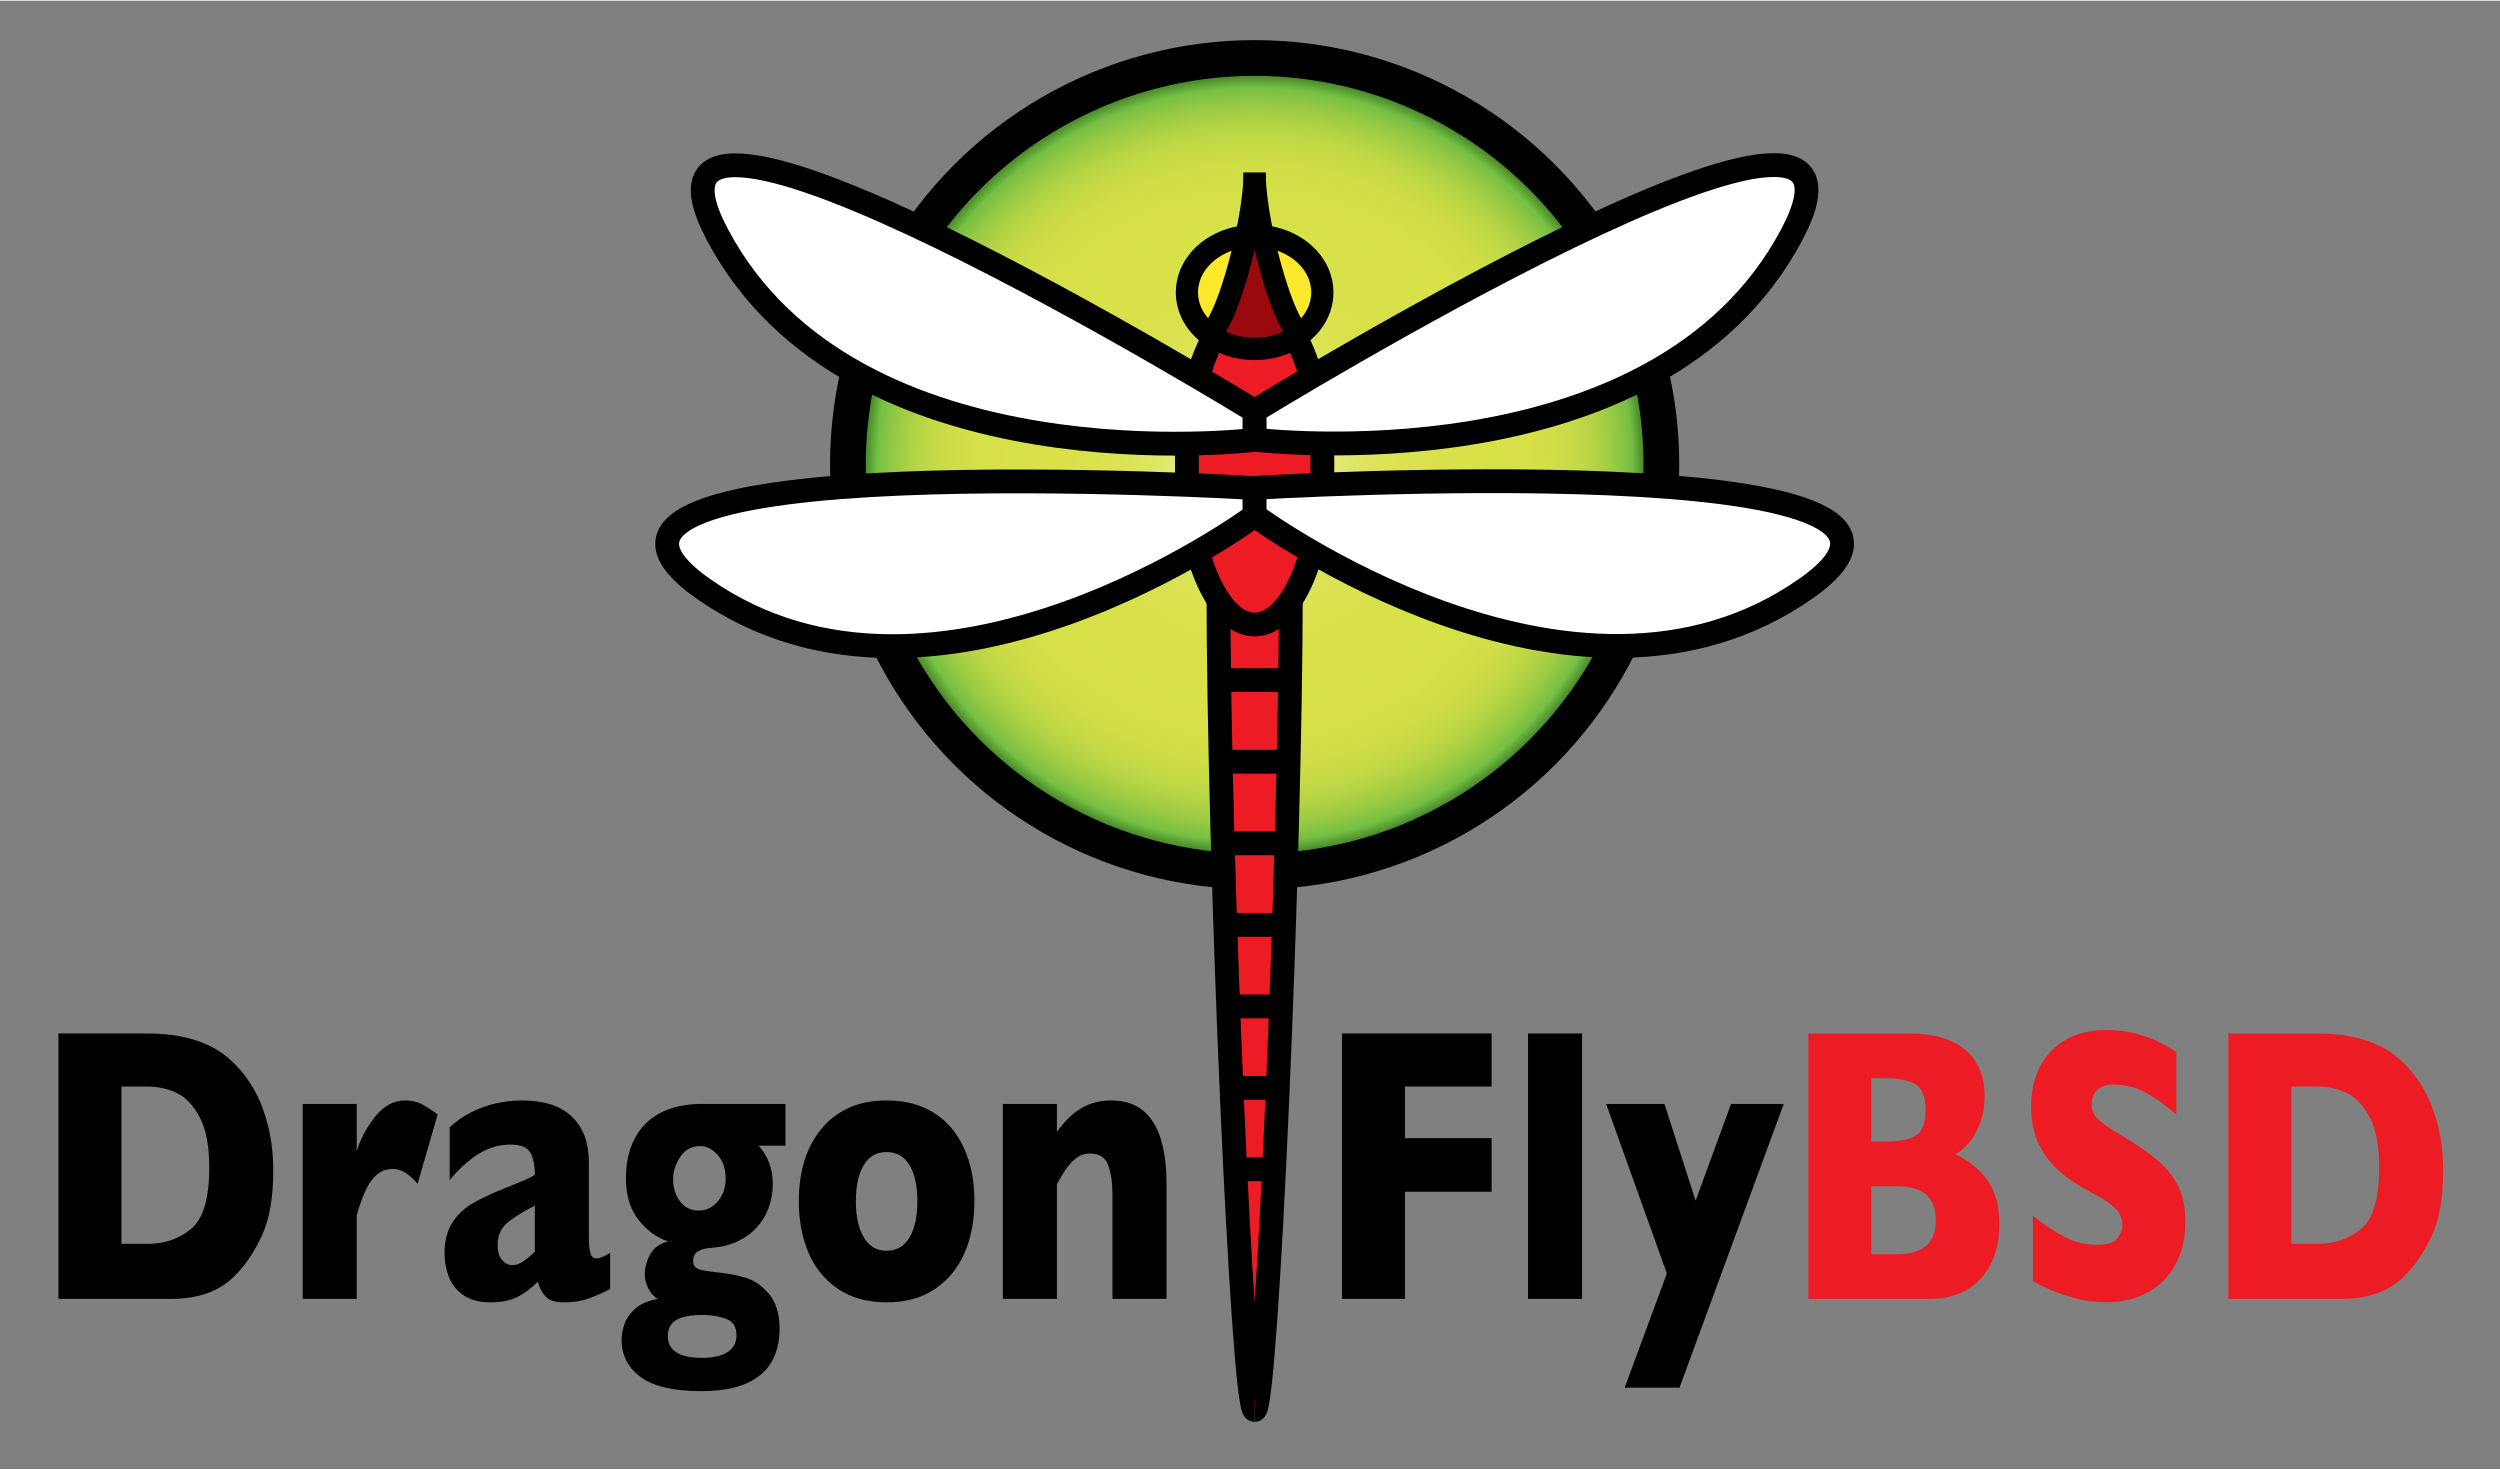 <svg height="242.465" viewBox="80 100 630 370" width="412.431" xmlns="http://www.w3.org/2000/svg" xmlns:xlink="http://www.w3.org/1999/xlink"><rect x="80" y="100" width="630" height="370" fill="#808080" stroke="none"/><radialGradient id="a" cx="396.17" cy="216.923" gradientUnits="userSpaceOnUse" r="102.5"><stop offset="0" stop-color="#fff"/><stop offset=".042" stop-color="#f7f9d8"/><stop offset=".091" stop-color="#eff2b2"/><stop offset=".143" stop-color="#e8ed91"/><stop offset=".199" stop-color="#e2e976"/><stop offset=".261" stop-color="#dde562"/><stop offset=".33" stop-color="#dae353"/><stop offset=".412" stop-color="#d9e14b"/><stop offset=".545" stop-color="#d8e148"/><stop offset=".679" stop-color="#d6e048"/><stop offset=".747" stop-color="#cfdd47"/><stop offset=".799" stop-color="#c2d946"/><stop offset=".844" stop-color="#b1d245"/><stop offset=".884" stop-color="#99ca44"/><stop offset=".921" stop-color="#7bc143"/><stop offset=".927" stop-color="#75c044"/><stop offset="1" stop-color="#073800"/></radialGradient><path d="m148.858 394.863c0 6.857-.98 12.363-2.941 16.516s-4.268 7.518-6.924 10.092c-3.773 3.771-9.055 5.656-15.842 5.656h-.799-27.619v-66.875h21.883c3.291 0 6.107.217 8.451.65s4.451 1.043 6.326 1.828 3.471 1.668 4.787 2.646 2.494 2.029 3.533 3.15c1.795 1.865 3.369 4.068 4.723 6.607 1.354 2.541 2.43 5.484 3.227 8.828s1.195 6.98 1.195 10.902zm-16.125-.869c0-5.438-.818-9.676-2.453-12.717-1.635-3.039-3.6-5.074-5.893-6.105-2.293-1.029-4.631-1.545-7.012-1.545h-6.768v39.625h6.768c4.156 0 7.754-1.254 10.795-3.764s4.563-7.674 4.563-15.494z"/><path d="m190.282 380.664-5.049 17.475c-2.076-2.508-4.178-3.762-6.303-3.762-1.924 0-3.588.828-4.992 2.48-1.406 1.654-2.754 4.713-4.043 9.174v21.096h-13.625v-49.125h13.625v11.918c.859-2.939 2.379-5.807 4.555-8.602 2.176-2.793 4.732-4.191 7.67-4.191 1.543 0 2.891.291 4.043.873 1.15.582 2.524 1.469 4.119 2.664z"/><path d="m233.752 424.668c-1.996 1-3.84 1.805-5.531 2.416s-3.725.918-6.098.918c-2.248 0-3.814-.508-4.697-1.521-.885-1.016-1.516-2.248-1.895-3.697-1.473 1.516-3.107 2.764-4.908 3.746-1.801.98-4.158 1.473-7.074 1.473-2.816 0-5.092-.619-6.828-1.855-1.738-1.236-2.955-2.795-3.652-4.674s-1.045-3.816-1.045-5.809c0-3.02.602-5.516 1.807-7.492 1.203-1.977 2.82-3.59 4.85-4.844s4.719-2.555 8.066-3.904c1.902-.77 3.342-1.355 4.318-1.758s1.705-.715 2.188-.941c.48-.225.988-.514 1.521-.867 0-2.375-.381-4.236-1.143-5.584s-2.41-2.021-4.945-2.021c-2.994 0-5.771.836-8.334 2.508s-4.908 3.826-7.037 6.461v-13.342c1.695-1.555 3.531-2.824 5.506-3.813 1.973-.988 4.035-1.725 6.188-2.211 2.152-.484 4.328-.729 6.531-.729 5.594 0 9.803 1.377 12.625 4.127s4.234 6.539 4.234 11.363v18.965c0 1.803.133 3.146.398 4.031s.752 1.326 1.463 1.326c.859 0 2.023-.465 3.492-1.398zm-18.978-9.41v-11.631c-3.254 1.672-5.629 3.176-7.127 4.51-1.5 1.336-2.248 3.145-2.248 5.426 0 1.641.373 2.895 1.123 3.762.75.869 1.619 1.303 2.611 1.303.939 0 1.873-.328 2.801-.986s1.875-1.453 2.84-2.384z"/><path d="m277.934 388.529h-6.744c2.369 2.639 3.555 5.873 3.555 9.701 0 2.027-.336 3.973-1.004 5.838-.67 1.867-1.654 3.523-2.955 4.971-1.301 1.449-2.902 2.631-4.809 3.549s-4.084 1.473-6.533 1.664c-3.184.16-4.775 1.234-4.775 3.223 0 .77.203 1.332.609 1.684.406.354 1.049.619 1.928.795.877.176 2.359.377 4.445.6 2.348.258 4.529.709 6.549 1.352 2.02.645 3.898 1.996 5.641 4.055 1.742 2.057 2.613 5.002 2.613 8.83 0 3.055-.652 5.758-1.955 8.107-1.303 2.348-3.408 4.182-6.318 5.502-2.91 1.318-6.756 1.979-11.537 1.979-6.883 0-11.936-1.178-15.162-3.527-3.227-2.354-4.838-5.496-4.838-9.428 0-1.063.207-2.287.625-3.672.418-1.389 1.303-2.725 2.656-4.014s3.32-2.16 5.902-2.609c-.912-.416-1.697-1.225-2.354-2.426-.658-1.201-.986-2.459-.986-3.771 0-1.697.461-3.379 1.385-5.045.922-1.664 2.422-2.738 4.496-3.219-2.883-.967-5.375-2.787-7.475-5.463s-3.148-6.141-3.148-10.395c0-3.223.486-6.041 1.461-8.459.973-2.418 2.32-4.383 4.041-5.898s3.719-2.635 5.996-3.361c2.277-.725 4.77-1.088 7.477-1.088h21.215v10.525zm-12.342 47.75c0-2.148-.906-3.535-2.719-4.16s-3.684-.938-5.609-.938c-3.168 0-5.457.424-6.863 1.275-1.406.848-2.109 2.203-2.109 4.063 0 3.654 2.914 5.482 8.746 5.482 2.609 0 4.688-.475 6.234-1.418 1.547-.946 2.32-2.382 2.32-4.304zm-2.722-39.429c0-2.482-.668-4.473-2-5.973s-2.824-2.25-4.473-2.25c-2.107 0-3.764.904-4.969 2.709-1.207 1.805-1.809 3.707-1.809 5.707 0 1.387.26 2.676.779 3.869s1.256 2.152 2.209 2.877c.951.727 2.088 1.088 3.408 1.088 1.98 0 3.617-.789 4.912-2.369 1.294-1.58 1.943-3.467 1.943-5.658z"/><path d="m325.553 402.516c0 4.893-.836 9.254-2.504 13.082s-4.164 6.854-7.488 9.074-7.375 3.33-12.152 3.33-8.828-1.109-12.152-3.33c-3.324-2.219-5.814-5.244-7.471-9.074-1.656-3.828-2.482-8.189-2.482-13.082 0-3.699.461-7.063 1.383-10.088.922-3.023 2.326-5.703 4.209-8.035s4.203-4.127 6.959-5.383c2.754-1.254 5.939-1.883 9.555-1.883 3.641 0 6.857.637 9.65 1.906 2.793 1.271 5.105 3.049 6.938 5.334s3.217 4.957 4.152 8.014 1.403 6.435 1.403 10.135zm-14.375 0c0-3.873-.664-6.906-1.99-9.1-1.326-2.191-3.252-3.289-5.779-3.289-2.502 0-4.416 1.098-5.742 3.289-1.326 2.193-1.988 5.227-1.988 9.1 0 3.844.668 6.885 2.008 9.125 1.34 2.242 3.246 3.361 5.723 3.361 2.527 0 4.453-1.111 5.779-3.338 1.325-2.225 1.989-5.273 1.989-9.148z"/><path d="m373.964 427.127h-13.625v-25.512-1.015c0-2.705-.35-5.064-1.049-7.078-.699-2.012-2.232-3.02-4.598-3.02-1.119 0-2.105.266-2.957.797s-1.615 1.217-2.289 2.055-1.24 1.643-1.697 2.416-.928 1.594-1.41 2.463v28.895h-13.625v-49.125h13.625v7.016c2.152-2.918 4.313-4.963 6.479-6.135 2.166-1.17 4.578-1.756 7.238-1.756 9.271 0 13.908 7.047 13.908 21.139z"/><path d="m455.884 400.127h-21.83v27h-15.875v-66.875h37.705v13.375h-21.83v13h21.83z"/><path d="m478.685 427.127h-13.625v-66.875h13.625z"/><path d="m529.505 378.002-26.271 71.5h-13.818l10.629-28.773-15.299-42.727h14.691l7.859 24.375 8.922-24.375z"/><path d="m583.837 408.158c0 5.762-1.553 10.363-4.656 13.805-3.105 3.443-7.445 5.164-13.02 5.164h-30.449v-66.875h25.465c3.293 0 6.162.402 8.607 1.207s4.414 1.904 5.91 3.303c1.494 1.398 2.609 3.047 3.344 4.945s1.104 3.971 1.104 6.221c0 2.445-.381 4.703-1.143 6.777s-1.709 3.779-2.838 5.113c-1.131 1.336-2.268 2.275-3.41 2.822 3.605 1.803 6.355 4.08 8.248 6.83 1.891 2.751 2.838 6.313 2.838 10.688zm-18.582-28.656c0-3.211-.836-5.348-2.506-6.408-1.672-1.061-4.277-1.592-7.82-1.592h-3.342v16h3.418c3.617 0 6.23-.529 7.838-1.59s2.412-3.197 2.412-6.41zm2.582 27.836c0-5.723-3.266-8.586-9.795-8.586h-6.455v17.125h6.455c6.529 0 9.795-2.846 9.795-8.539z" fill="#ed1c24"/><path d="m630.716 407.631c0 4.195-.842 7.824-2.525 10.889s-4.031 5.41-7.043 7.039-6.467 2.443-10.363 2.443c-1.09 0-2.424-.09-4.006-.266-1.582-.18-3.684-.67-6.303-1.479-2.621-.809-5.348-2.004-8.182-3.59v-16.447c2.656 2.09 5.27 3.826 7.838 5.209s5.32 2.072 8.256 2.072c2.707 0 4.461-.568 5.258-1.707s1.195-2.205 1.195-3.201c0-1.797-.688-3.313-2.061-4.547-1.375-1.234-3.371-2.51-5.992-3.826-2.877-1.541-5.4-3.219-7.568-5.033-2.17-1.813-3.941-4.084-5.316-6.814s-2.063-5.957-2.063-9.682c0-3.596.695-6.848 2.088-9.754 1.391-2.906 3.518-5.225 6.377-6.959s6.354-2.602 10.479-2.602c2.936 0 5.65.363 8.143 1.086 2.492.725 4.549 1.537 6.17 2.438 1.619.9 2.732 1.607 3.34 2.121v15.676c-2.156-1.961-4.561-3.713-7.211-5.256s-5.484-2.314-8.504-2.314c-1.979 0-3.412.482-4.299 1.443-.889.963-1.332 2.15-1.332 3.561 0 1.316.445 2.455 1.336 3.418s2.48 2.133 4.771 3.512c4.053 2.406 7.295 4.572 9.727 6.498s4.338 4.146 5.719 6.664c1.379 2.519 2.071 5.654 2.071 9.408z" fill="#ed1c24"/><path d="m695.674 394.863c0 6.857-.98 12.363-2.941 16.516s-4.268 7.518-6.924 10.092c-3.773 3.771-9.055 5.656-15.842 5.656h-.799-27.619v-66.875h21.883c3.291 0 6.107.217 8.451.65s4.451 1.043 6.326 1.828 3.471 1.668 4.787 2.646 2.494 2.029 3.533 3.15c1.795 1.865 3.369 4.068 4.723 6.607 1.354 2.541 2.43 5.484 3.227 8.828s1.195 6.98 1.195 10.902zm-16.125-.869c0-5.438-.818-9.676-2.453-12.717-1.635-3.039-3.6-5.074-5.893-6.105-2.293-1.029-4.631-1.545-7.012-1.545h-6.768v39.625h6.768c4.156 0 7.754-1.254 10.795-3.764s4.563-7.674 4.563-15.494z" fill="#ed1c24"/><circle cx="396.17" cy="216.923" fill="url(#a)" r="102.5" stroke="#000" stroke-width="9"/><path d="m387.045 247.64h18.25c0 68.9-6.1 207.49-9.13 207.49-3.02 0-9.12-138.59-9.12-207.49z" fill="#ed1c24"/><g stroke="#000"><path d="m387.045 247.64c0 68.9 6.1 207.49 9.12 207.49" fill="none" stroke-width="6"/><path d="m405.295 247.64c0 68.9-6.1 207.49-9.13 207.49" fill="none" stroke-width="6"/><path d="m387.045 247.64h18.25" fill="none" stroke-width="6"/><path d="m387.2 271.201h17.953" fill="none" stroke-width="6"/><path d="m387.615 291.768h17.09" fill="none" stroke-width="6"/><path d="m388.135 312.334h16.071" fill="none" stroke-width="6"/><path d="m388.766 332.883h14.808" fill="none" stroke-width="6"/><path d="m389.535 353.43h13.307" fill="none" stroke-width="6"/><path d="m390.331 373.951h11.679" fill="none" stroke-width="6"/><path d="m391.274 394.473h9.791" fill="none" stroke-width="6"/></g><ellipse cx="396.166" cy="216.923" fill="#ed1c24" rx="17.08" ry="40.27"/><ellipse cx="396.17" cy="216.923" fill="none" rx="17.075" ry="40.27" stroke="#000" stroke-width="6"/><path d="m413.229 173.491c0 4.07-2.04 7.75-5.319 10.35h-.01l-6.971-24.05c7.111 1.72 12.3 7.2 12.3 13.7z" fill="#fde92b"/><path d="m400.93 159.791 6.971 24.05c-2.631 0-7.061-12.35-9.66-24.51.919.09 1.819.24 2.689.46z" fill="#fde92b"/><path d="m407.9 183.841c-3.061 2.43-7.19 3.92-11.741 3.92-4.55 0-8.68-1.49-11.74-3.92 2.63 0 7.06-12.35 9.66-24.51.68-.07 1.37-.11 2.08-.11s1.4.04 2.081.11c2.6 12.16 7.03 24.51 9.66 24.51z" fill="#9a090d"/><path d="m396.16 143.331 4.77 16.46c-.87-.22-1.77-.37-2.689-.46-1.251-5.84-2.081-11.63-2.081-16z" fill="#9a090d"/><path d="m398.24 159.331c-.681-.07-1.37-.11-2.081-.11-.71 0-1.4.04-2.08.11 1.25-5.84 2.08-11.63 2.08-16 .001 4.37.831 10.16 2.081 16z"/><path d="m391.39 159.791 4.77-16.46c0 4.37-.83 10.16-2.08 16-.92.09-1.82.25-2.69.46z"/><path d="m394.08 159.331c-2.6 12.16-7.03 24.51-9.66 24.51l6.97-24.05c.87-.21 1.77-.37 2.69-.46z" fill="#fde92b"/><path d="m391.39 159.791-6.97 24.05c-3.28-2.6-5.32-6.28-5.32-10.35 0-6.49 5.19-11.98 12.29-13.7z" fill="#fde92b"/><path d="m394.08 159.331c.68-.07 1.37-.11 2.08-.11s1.4.04 2.081.11c.92.09 1.819.24 2.689.46 7.11 1.72 12.3 7.2 12.3 13.7 0 4.07-2.04 7.75-5.319 10.35h-.01c-3.061 2.43-7.19 3.92-11.741 3.92-4.55 0-8.68-1.49-11.74-3.92-3.28-2.6-5.32-6.28-5.32-10.35 0-6.49 5.19-11.98 12.29-13.7.87-.21 1.77-.37 2.69-.46z" fill="none" stroke="#000" stroke-width="5.6"/><path d="m384.42 183.841c2.63 0 7.06-12.35 9.66-24.51 1.25-5.84 2.08-11.63 2.08-16" fill="none" stroke="#000" stroke-width="5.6"/><path d="m396.16 143.331c0 4.37.83 10.16 2.081 16 2.6 12.16 7.029 24.51 9.66 24.51" fill="none" stroke="#000" stroke-width="5.6"/><path d="m396.16 210.652s-101.311 12.43-135.318-51.591c-30.549-57.507 135.334 44.339 135.334 44.339z" fill="#fff" stroke="#000" stroke-width="6"/><path d="m396.176 229.752s-80.307 59.485-138.895 18.468c-52.632-36.84 138.895-25.42 138.895-25.42z" fill="#fff" stroke="#000" stroke-width="6"/><path d="m396.176 210.6s101.311 12.43 135.317-51.591c30.549-57.507-135.333 44.339-135.333 44.339z" fill="#fff" stroke="#000" stroke-width="6"/><path d="m396.16 229.7s80.307 59.485 138.895 18.468c52.631-36.84-138.895-25.42-138.895-25.42z" fill="#fff" stroke="#000" stroke-width="6"/></svg>
